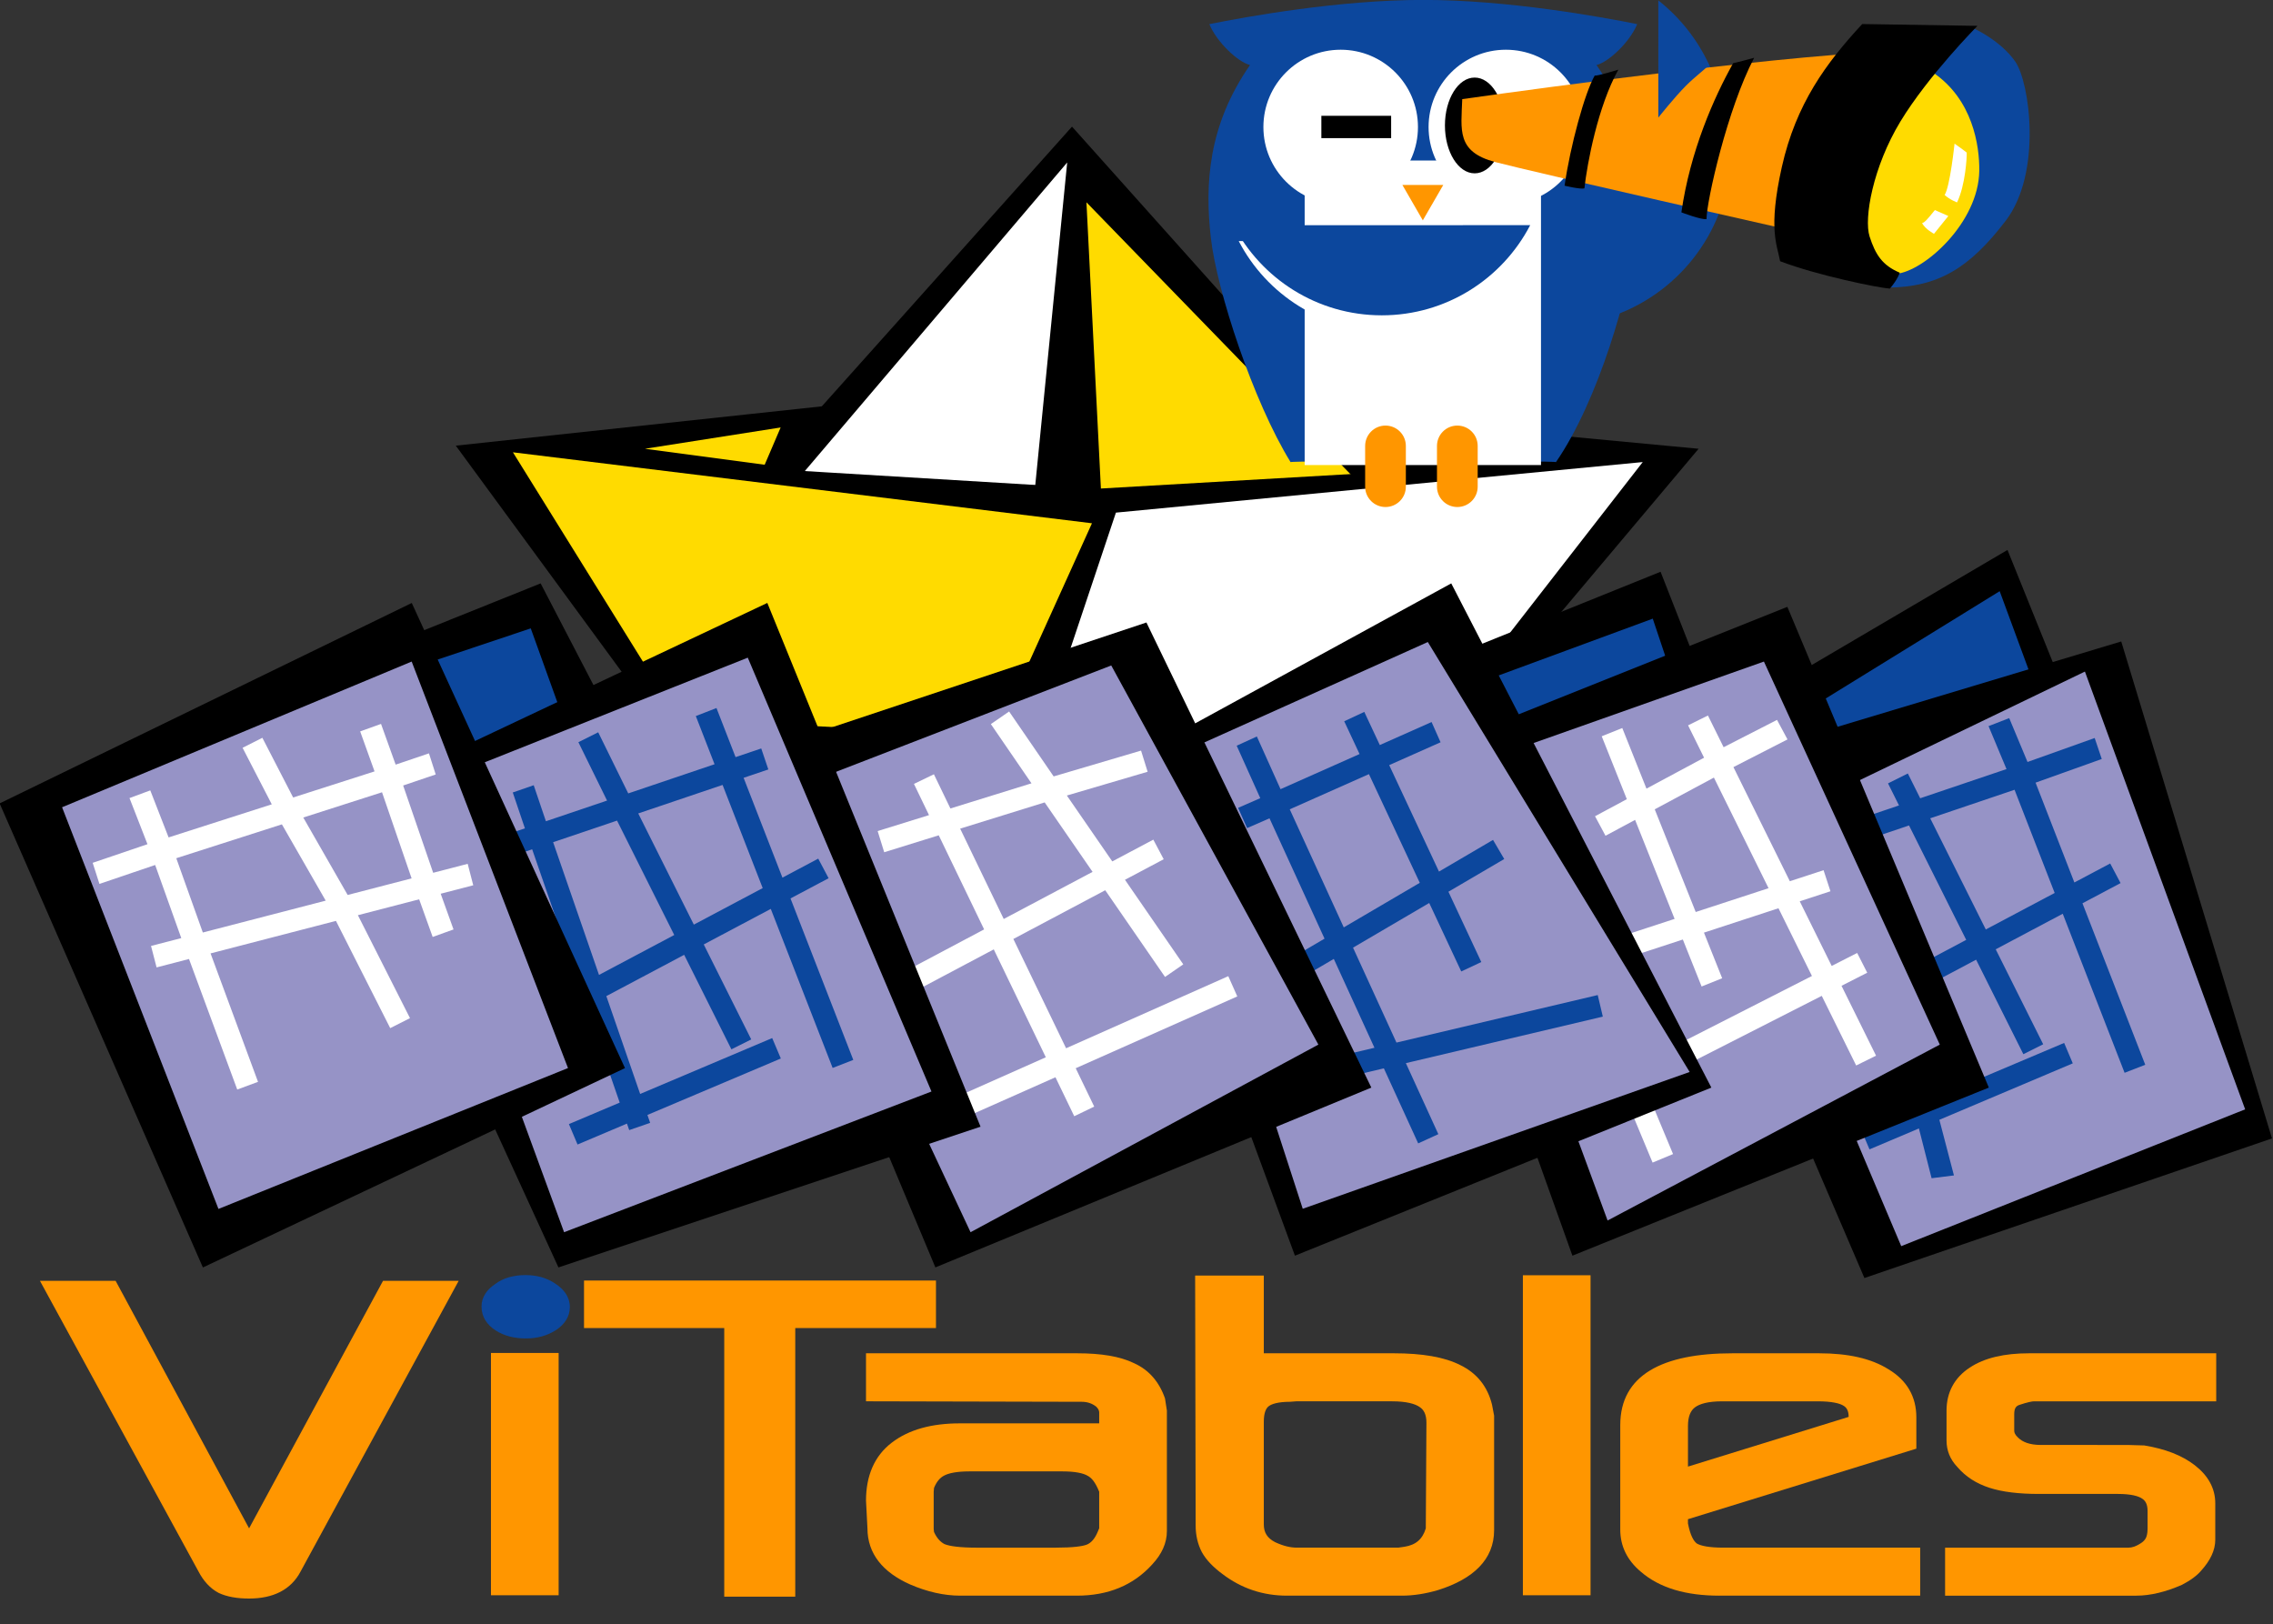 <?xml version="1.0" encoding="UTF-8" standalone="no"?>
<!-- Created with Inkscape (http://www.inkscape.org/) -->
<svg
   xmlns:svg="http://www.w3.org/2000/svg"
   xmlns="http://www.w3.org/2000/svg"
   xmlns:xlink="http://www.w3.org/1999/xlink"
   version="1.0"
   x="0"
   y="0"
   width="358.795"
   height="256.325"
   id="svg2123">
  <rect width="100%" height="100%" fill="#333333" stroke="none"/>
  <defs
     id="defs3">
    <defs
       id="defs2773">
      <polygon
         points="0,0 343.781,0 343.781,147.456 0,147.456 0,0 "
         id="XMLID_33_" />
    </defs>
    <clipPath
       id="XMLID_55_">
      <use
         id="use2777"
         x="0"
         y="0"
         width="353.211"
         height="205.868"
         xlink:href="#XMLID_33_" />
    </clipPath>
    <defs
       id="defs2745">
      <polygon
         points="0,0 343.781,0 343.781,147.456 0,147.456 0,0 "
         id="XMLID_27_" />
    </defs>
    <clipPath
       id="XMLID_52_">
      <use
         id="use2749"
         x="0"
         y="0"
         width="353.211"
         height="205.868"
         xlink:href="#XMLID_27_" />
    </clipPath>
    <defs
       id="defs2653">
      <polygon
         points="0,0 343.781,0 343.781,147.456 0,147.456 0,0 "
         id="XMLID_9_" />
    </defs>
    <clipPath
       id="XMLID_43_">
      <use
         id="use2657"
         x="0"
         y="0"
         width="353.211"
         height="205.868"
         xlink:href="#XMLID_9_" />
    </clipPath>
    <defs
       id="defs2785">
      <polygon
         points="13.875,129.19 67.556,106.819 91.561,169.231 37.888,190.86 13.875,129.19 "
         id="XMLID_35_" />
    </defs>
    <defs
       id="defs2788">
      <polygon
         points="0,0 343.781,0 343.781,147.456 0,147.456 0,0 "
         id="XMLID_36_" />
    </defs>
    <clipPath
       id="XMLID_56_">
      <use
         id="use2792"
         x="0"
         y="0"
         width="353.211"
         height="205.868"
         xlink:href="#XMLID_35_" />
    </clipPath>
    <clipPath
       id="XMLID_57_">
      <use
         id="use2795"
         x="0"
         y="0"
         width="353.211"
         height="205.868"
         xlink:href="#XMLID_36_" />
    </clipPath>
    <defs
       id="defs2757">
      <polygon
         points="66.356,127.224 119.166,106.22 147.372,172.831 90.96,194.435 66.356,127.224 "
         id="XMLID_29_" />
    </defs>
    <defs
       id="defs2760">
      <polygon
         points="0,0 343.781,0 343.781,147.456 0,147.456 0,0 "
         id="XMLID_30_" />
    </defs>
    <clipPath
       id="XMLID_53_">
      <use
         id="use2764"
         x="0"
         y="0"
         width="353.211"
         height="205.868"
         xlink:href="#XMLID_29_" />
    </clipPath>
    <clipPath
       id="XMLID_54_">
      <use
         id="use2767"
         x="0"
         y="0"
         width="353.211"
         height="205.868"
         xlink:href="#XMLID_30_" />
    </clipPath>
    <defs
       id="defs2729">
      <polygon
         points="122.167,127.823 174.977,107.419 206.783,165.63 153.373,194.435 122.167,127.823 "
         id="XMLID_23_" />
    </defs>
    <defs
       id="defs2732">
      <polygon
         points="0,0 343.781,0 343.781,147.456 0,147.456 0,0 "
         id="XMLID_24_" />
    </defs>
    <clipPath
       id="XMLID_50_">
      <use
         id="use2736"
         x="0"
         y="0"
         width="353.211"
         height="205.868"
         xlink:href="#XMLID_23_" />
    </clipPath>
    <clipPath
       id="XMLID_51_">
      <use
         id="use2739"
         x="0"
         y="0"
         width="353.211"
         height="205.868"
         xlink:href="#XMLID_24_" />
    </clipPath>
    <defs
       id="defs2717">
      <polygon
         points="0,0 343.781,0 343.781,147.456 0,147.456 0,0 "
         id="XMLID_21_" />
    </defs>
    <clipPath
       id="XMLID_49_">
      <use
         id="use2721"
         x="0"
         y="0"
         width="353.211"
         height="205.868"
         xlink:href="#XMLID_21_" />
    </clipPath>
    <defs
       id="defs2701">
      <polygon
         points="182.178,122.423 223.586,103.819 263.793,169.831 204.381,190.835 182.178,122.423 "
         id="XMLID_17_" />
    </defs>
    <defs
       id="defs2704">
      <polygon
         points="0,0 343.781,0 343.781,147.456 0,147.456 0,0 "
         id="XMLID_18_" />
    </defs>
    <clipPath
       id="XMLID_47_">
      <use
         id="use2708"
         x="0"
         y="0"
         width="353.211"
         height="205.868"
         xlink:href="#XMLID_17_" />
    </clipPath>
    <clipPath
       id="XMLID_48_">
      <use
         id="use2711"
         x="0"
         y="0"
         width="353.211"
         height="205.868"
         xlink:href="#XMLID_18_" />
    </clipPath>
    <defs
       id="defs2689">
      <polygon
         points="0,0 343.781,0 343.781,147.456 0,147.456 0,0 "
         id="XMLID_15_" />
    </defs>
    <clipPath
       id="XMLID_46_">
      <use
         id="use2693"
         x="0"
         y="0"
         width="353.211"
         height="205.868"
         xlink:href="#XMLID_15_" />
    </clipPath>
    <defs
       id="defs2673">
      <polygon
         points="225.986,124.222 275.195,106.819 302.201,165.63 251.191,192.636 225.986,124.222 "
         id="XMLID_11_" />
    </defs>
    <defs
       id="defs2676">
      <polygon
         points="0,0 343.781,0 343.781,147.456 0,147.456 0,0 "
         id="XMLID_12_" />
    </defs>
    <clipPath
       id="XMLID_44_">
      <use
         id="use2680"
         x="0"
         y="0"
         width="353.211"
         height="205.868"
         xlink:href="#XMLID_11_" />
    </clipPath>
    <clipPath
       id="XMLID_45_">
      <use
         id="use2683"
         x="0"
         y="0"
         width="353.211"
         height="205.868"
         xlink:href="#XMLID_12_" />
    </clipPath>
    <defs
       id="defs2637">
      <polygon
         points="349.09,175.569 296.279,196.573 270.053,134.597 324.486,108.356 349.09,175.569 "
         id="XMLID_5_" />
    </defs>
    <defs
       id="defs2640">
      <polygon
         points="0,0 343.781,0 343.781,147.456 0,147.456 0,0 "
         id="XMLID_6_" />
    </defs>
    <clipPath
       id="XMLID_41_">
      <use
         id="use2644"
         x="0"
         y="0"
         width="353.211"
         height="205.868"
         xlink:href="#XMLID_5_" />
    </clipPath>
    <clipPath
       id="XMLID_42_">
      <use
         id="use2647"
         x="0"
         y="0"
         width="353.211"
         height="205.868"
         xlink:href="#XMLID_6_" />
    </clipPath>
    <defs
       id="defs2619">
      <polygon
         points="0,0 343.781,0 343.781,147.456 0,147.456 0,0 "
         id="XMLID_3_" />
    </defs>
    <clipPath
       id="XMLID_40_">
      <use
         id="use2623"
         x="0"
         y="0"
         width="353.211"
         height="205.868"
         xlink:href="#XMLID_3_" />
    </clipPath>
    <defs
       id="defs2583">
      <path
         d="M 198.279,24.74 C 198.279,18.188 203.59,12.876 210.142,12.876 C 216.694,12.876 222.005,18.188 222.005,24.74 C 222.005,31.292 216.694,36.604 210.142,36.604 C 203.59,36.604 198.279,31.292 198.279,24.74 L 198.279,24.74 z "
         id="XMLID_1_" />
    </defs>
    <clipPath
       id="XMLID_39_">
      <use
         id="use2587"
         x="0"
         y="0"
         width="353.211"
         height="205.868"
         xlink:href="#XMLID_1_" />
    </clipPath>
  </defs>
  <g
     id="g1718">
    <polygon
       points="235.029,98.56 102.873,98.56 168.952,24.686 235.029,98.56 "
       transform="matrix(1.028,0,0,1.028,-4.465,-5.393)"
       id="polygon2551" />
    <polygon
       points="168.212,30.193 113.24,94.839 161.801,94.984 168.212,30.193 "
       transform="matrix(1.028,0,0,1.028,-4.465,-5.393)"
       style="fill:#ffffff"
       id="polygon2553" />
    <polygon
       points="171.168,36.307 174.125,94.839 225.119,91.853 171.168,36.307 "
       transform="matrix(1.028,0,0,1.028,-4.465,-5.393)"
       style="fill:#ffdb00"
       id="polygon2555" />
    <polygon
       points="74.33,73.67 108.254,119.913 226.658,119.913 265.168,74.147 208.787,68.835 215.324,77.824 172.838,80.284 122.155,77.221 130.75,67.61 74.33,73.67 "
       transform="matrix(1.028,0,0,1.028,-4.465,-5.393)"
       id="polygon2557" />
    <polygon
       points="83.104,74.69 172.016,85.587 157.291,118.126 108.571,115.694 83.104,74.69 "
       transform="matrix(1.028,0,0,1.028,-4.465,-5.393)"
       style="fill:#ffdb00"
       id="polygon2559" />
    <polygon
       points="175.693,83.953 164.466,117.497 225.129,116.638 256.588,76.19 175.693,83.953 "
       transform="matrix(1.028,0,0,1.028,-4.465,-5.393)"
       style="fill:#ffffff"
       id="polygon2561" />
    <polygon
       points="103.376,74.147 124.213,70.878 121.762,76.598 103.376,74.147 "
       transform="matrix(1.028,0,0,1.028,-4.465,-5.393)"
       style="fill:#ffdb00"
       id="polygon2563" />
    <polygon
       points="240.654,74.147 214.096,71.695 217.363,76.598 240.654,74.147 "
       transform="matrix(1.028,0,0,1.028,-4.465,-5.393)"
       style="fill:#ffffff"
       id="polygon2565" />
    <path
       d="M 245.609,72.941 C 252.369,63.139 257.245,45.91 258.195,37.537 C 259.148,29.165 258.672,19.836 252.013,10.267 C 253.916,9.789 257.245,6.68 258.434,3.809 C 252.489,2.613 237.916,-0.013 224.662,-0.013 C 211.408,-0.013 196.841,2.613 190.894,3.809 C 192.083,6.68 195.414,9.788 197.315,10.267 C 190.657,19.836 190.181,29.165 191.133,37.537 C 192.083,45.91 197.827,63.378 203.719,72.941 C 203.484,72.703 245.847,72.703 245.609,72.941 L 245.609,72.941 z "
       style="fill:#0c479d"
       id="path2567" />
    <polygon
       points="204.676,29.891 240.965,29.891 240.965,76.648 204.676,76.648 204.676,29.891 "
       transform="matrix(1.028,0,0,1.028,-4.465,-5.393)"
       style="fill:#ffffff"
       id="polygon2569" />
    <polygon
       points="222.82,39.078 219.682,33.641 225.959,33.641 222.82,39.078 "
       transform="matrix(1.028,0,0,1.028,-4.465,-5.393)"
       style="fill:#ff9600"
       id="polygon2571" />
    <path
       d="M 215.489,70.385 C 215.489,68.61 216.927,67.171 218.703,67.171 L 218.703,67.171 C 220.477,67.171 221.916,68.61 221.916,70.385 L 221.916,76.812 C 221.916,78.587 220.477,80.025 218.703,80.025 L 218.703,80.025 C 216.927,80.025 215.489,78.587 215.489,76.812 L 215.489,70.385 L 215.489,70.385 z "
       style="fill:#ff9600"
       id="path2573" />
    <path
       d="M 226.828,70.385 C 226.828,68.61 228.265,67.171 230.039,67.171 L 230.041,67.171 C 231.815,67.171 233.255,68.61 233.255,70.385 L 233.255,76.812 C 233.255,78.587 231.815,80.025 230.041,80.025 L 230.039,80.025 C 228.265,80.025 226.828,78.587 226.828,76.812 L 226.828,70.385 L 226.828,70.385 z "
       style="fill:#ff9600"
       id="path2575" />
    <path
       d="M 225.502,20.048 C 225.502,13.31 230.964,7.848 237.701,7.848 C 244.439,7.848 249.9,13.31 249.9,20.048 C 249.9,26.785 244.439,32.248 237.701,32.248 C 230.964,32.248 225.502,26.785 225.502,20.048 L 225.502,20.048 z "
       style="fill:#ffffff"
       id="path2577" />
    <path
       d="M 199.428,20.048 C 199.428,13.31 204.89,7.848 211.627,7.848 C 218.365,7.848 223.826,13.31 223.826,20.048 C 223.826,26.785 218.365,32.248 211.627,32.248 C 204.89,32.248 199.428,26.785 199.428,20.048 L 199.428,20.048 z "
       style="fill:#ffffff"
       id="path2579" />
    <polygon
       points="207.24,23.025 217.955,23.025 217.955,26.455 207.24,26.455 207.24,23.025 "
       transform="matrix(1.028,0,0,1.028,-4.465,-5.393)"
       id="polygon2589" />
    <path
       d="M 218.957,52.281 C 208.77,52.281 199.931,46.508 195.537,38.055 L 237.591,38.051 C 233.196,46.506 229.146,52.281 218.957,52.281 L 218.957,52.281 z "
       style="fill:#ffffff"
       id="path2591" />
    <path
       d="M 218.119,49.769 C 207.932,49.769 199.093,43.996 194.699,35.542 L 241.542,35.539 C 237.147,43.994 228.307,49.769 218.119,49.769 L 218.119,49.769 z "
       style="fill:#0c479d"
       id="path2593" />
    <path
       d="M 249.868,51.05 L 249.866,25.842 L 272.567,29.631 C 270.137,40.673 261.133,49.249 249.868,51.05 L 249.868,51.05 z "
       style="fill:#0c479d"
       id="path2595" />
    <path
       d="M 267.046,15.255 C 265.196,17.106 262.65,20.323 262.65,20.323 L 262.648,1.825 C 266.058,4.52 268.824,7.998 270.668,11.989 C 270.133,12.61 268.392,13.91 267.046,15.255 L 267.046,15.255 z "
       style="fill:#0c479d"
       id="path2597" />
    <path
       d="M 228.084,19.8 C 228.084,15.626 230.185,12.242 232.774,12.242 C 235.366,12.242 237.465,15.626 237.465,19.8 C 237.465,23.975 235.366,27.359 232.774,27.359 C 230.185,27.358 228.084,23.974 228.084,19.8 L 228.084,19.8 z "
       id="path2599" />
    <path
       d="M 230.817,15.645 C 230.642,20.556 229.885,23.957 236.034,25.581 C 242.184,27.205 283.399,36.496 283.399,36.496 L 293.967,8.339 C 271.549,9.809 230.817,15.645 230.817,15.645 L 230.817,15.645 z "
       style="fill:#ff9600"
       id="path2601" />
    <path
       d="M 305.464,10.697 C 298.537,19.095 294.492,25.942 294.159,34.726 C 293.826,43.51 300.383,44.15 300.383,44.15 C 304.218,43.378 308.718,40.75 312.299,35.268 C 315.881,29.786 314.984,20.313 312.872,16.518 C 310.758,12.721 305.464,10.697 305.464,10.697 L 305.464,10.697 z "
       style="fill:#ffdb00"
       id="path2603" />
    <path
       d="M 311.668,4.537 L 305.092,11.425 C 311.396,15.666 312.483,22.987 312.429,26.974 C 312.317,35.139 303.768,42.796 299.318,43.224 C 298.428,44.79 298.077,45.391 298.077,45.391 C 305.934,45.3 310.88,42.344 316.618,34.821 C 322.354,27.297 320.42,13.008 318.102,9.704 C 315.787,6.4 311.668,4.537 311.668,4.537 L 311.668,4.537 z "
       style="fill:#0c479d"
       id="path2605" />
    <path
       d="M 293.955,3.794 C 288.291,9.899 283.501,16.383 281.27,26.335 C 279.04,36.287 280.555,38.702 280.989,41.228 C 286.786,43.452 296.475,45.431 298.318,45.554 C 299.6,44.041 299.877,43.041 299.877,43.041 C 297.119,41.883 296.035,40.176 295.115,37.323 C 294.197,34.471 295.629,26.356 299.989,19.164 C 304.349,11.972 312.135,4.081 312.135,4.081 L 293.955,3.794 L 293.955,3.794 z "
       id="path2607" />
    <path
       d="M 276.895,9.123 C 272.688,17.115 269.388,31.724 269.376,34.58 C 268.557,34.727 265.408,33.516 265.408,33.516 C 266.8,23.838 270.541,15.393 273.584,9.967 C 273.715,9.985 276.895,9.123 276.895,9.123 L 276.895,9.123 z "
       id="path2609" />
    <path
       d="M 255.456,10.994 C 252.228,16.784 250.538,25.771 250.1,29.737 C 249.411,29.902 246.968,29.308 246.968,29.308 C 247.866,23.068 250.138,14.68 251.735,11.913 C 251.975,12.075 255.456,10.994 255.456,10.994 L 255.456,10.994 z "
       id="path2611" />
    <path
       d="M 308.526,22.673 C 308.526,22.673 307.816,29.458 306.962,30.769 C 307.784,31.531 308.92,31.946 308.92,31.946 C 310.235,29.27 310.486,24.759 310.448,24.105 C 310.579,24.123 308.526,22.673 308.526,22.673 L 308.526,22.673 z "
       style="fill:#ffffff"
       id="path2613" />
    <path
       d="M 305.422,33.155 C 304.289,34.557 303.807,35.14 303.397,35.213 C 303.922,36.194 305.283,36.901 305.283,36.901 L 307.546,34.096 L 305.422,33.155 L 305.422,33.155 z "
       style="fill:#ffffff"
       id="path2615" />
    <path
       d="M 266.167,13.491 C 264.315,15.342 261.769,18.561 261.769,18.561 L 261.766,0.062 C 265.176,2.758 267.942,6.235 269.786,10.225 C 269.252,10.846 267.51,12.147 266.167,13.491 L 266.167,13.491 z "
       style="fill:#0c479d"
       id="path2625" />
    <polygon
       points="281.689,176.399 254.4,123.886 312.598,89.682 338.404,153.624 281.689,176.399 "
       transform="matrix(1.028,0,0,1.028,-4.465,-5.393)"
       id="polygon2627" />
    <polygon
       points="283.207,169.493 266.686,123.591 311.398,96.014 332.402,153.024 283.207,169.493 "
       transform="matrix(1.028,0,0,1.028,-4.465,-5.393)"
       style="fill:#0c479d"
       id="polygon2629" />
    <polygon
       points="257.969,125.415 330.064,103.733 353.211,180.034 290.627,201.468 257.969,125.415 "
       transform="matrix(1.028,0,0,1.028,-4.465,-5.393)"
       id="polygon2631" />
    <polygon
       points="349.09,175.569 296.279,196.573 270.053,134.597 324.486,108.356 349.09,175.569 "
       transform="matrix(1.028,0,0,1.028,-4.465,-5.393)"
       style="fill:#9693c6"
       id="polygon2633" />
    <path
       d="M 313.459,146.702 L 324.331,140.939 L 317.998,124.654 L 304.687,129.155 L 313.459,146.702 L 313.459,146.702 z M 298.492,154.642 L 310.368,148.343 L 301.341,130.285 L 291.252,133.695 L 298.492,154.642 L 298.492,154.642 z M 334.734,139.382 L 328.718,142.571 L 338.63,168.058 L 335.369,169.325 L 325.606,144.222 L 315.025,149.833 L 322.519,164.822 L 319.39,166.386 L 311.932,151.472 L 299.649,157.987 L 304.985,173.428 L 325.827,164.611 L 327.19,167.833 L 306.131,176.742 L 308.431,185.523 L 304.904,185.963 L 302.902,178.11 L 295.101,181.41 L 293.737,178.188 L 301.755,174.796 L 296.519,159.647 L 294.005,160.98 L 292.365,157.889 L 295.362,156.301 L 287.934,134.816 L 281.403,137.023 L 280.282,133.708 L 286.791,131.509 L 285.975,129.149 L 289.284,128.006 L 290.107,130.388 L 299.758,127.124 L 298.026,123.645 L 301.155,122.082 L 303.104,125.993 L 316.727,121.387 L 313.895,114.608 L 317.155,113.342 L 320.046,120.266 L 330.647,116.482 L 331.765,119.796 L 321.316,123.53 L 327.441,139.284 L 333.095,136.287 L 334.734,139.382 L 334.734,139.382 z "
       style="fill:#0c479d"
       id="path2649" />
    <polygon
       points="281.197,148.827 229.586,177.032 195.385,118.835 259.326,93.03 281.197,148.827 "
       transform="matrix(1.028,0,0,1.028,-4.465,-5.393)"
       id="polygon2659" />
    <polygon
       points="274.596,149.427 231.986,165.63 201.115,121.235 258.127,100.231 274.596,149.427 "
       transform="matrix(1.028,0,0,1.028,-4.465,-5.393)"
       style="fill:#0c479d"
       id="polygon2661" />
    <polygon
       points="87.36,94.817 114.647,147.331 56.45,181.534 30.645,117.593 87.36,94.817 "
       transform="matrix(1.028,0,0,1.028,-4.465,-5.393)"
       id="polygon2663" />
    <polygon
       points="85.842,101.723 102.363,147.626 57.65,175.202 36.646,118.192 85.842,101.723 "
       transform="matrix(1.028,0,0,1.028,-4.465,-5.393)"
       style="fill:#0c479d"
       id="polygon2665" />
    <polygon
       points="218.785,122.423 278.795,98.417 309.732,172.231 245.789,198.036 218.785,122.423 "
       transform="matrix(1.028,0,0,1.028,-4.465,-5.393)"
       id="polygon2667" />
    <polygon
       points="225.986,124.222 275.195,106.819 302.201,165.63 251.191,192.636 225.986,124.222 "
       transform="matrix(1.028,0,0,1.028,-4.465,-5.393)"
       style="fill:#9693c6"
       id="polygon2669" />
    <path
       d="M 248.665,145.124 L 264.092,182.151 L 260.862,183.497 L 245.435,146.47 L 248.665,145.124 L 248.665,145.124 z M 261.202,127.741 L 267.671,143.945 L 279.168,140.186 L 270.541,122.73 L 261.202,127.741 L 261.202,127.741 z M 256.08,114.911 L 259.896,124.471 L 268.989,119.593 L 266.464,114.483 L 269.6,112.932 L 272.074,117.937 L 280.505,113.623 L 282.159,116.706 L 273.623,121.075 L 282.526,139.087 L 287.851,137.348 L 288.94,140.671 L 284.092,142.256 L 289.134,152.457 L 293.155,150.41 L 294.744,153.527 L 290.685,155.594 L 296.136,166.621 L 292.999,168.171 L 287.566,157.181 L 260.802,170.806 L 259.216,167.689 L 286.016,154.043 L 280.733,143.354 L 268.97,147.2 L 271.848,154.404 L 268.599,155.702 L 265.638,148.289 L 256.849,151.163 L 255.762,147.838 L 264.339,145.033 L 258.101,129.406 L 253.431,131.911 L 251.777,128.828 L 256.796,126.137 L 252.832,116.208 L 256.08,114.911 L 256.08,114.911 z "
       style="fill:#ffffff"
       id="path2685" />
    <polygon
       points="175.576,123.022 227.186,94.817 267.125,172.231 203.182,198.036 175.576,123.022 "
       transform="matrix(1.028,0,0,1.028,-4.465,-5.393)"
       id="polygon2695" />
    <polygon
       points="182.178,122.423 223.586,103.819 263.793,169.831 204.381,190.835 182.178,122.423 "
       transform="matrix(1.028,0,0,1.028,-4.465,-5.393)"
       style="fill:#9693c6"
       id="polygon2697" />
    <path
       d="M 224.114,139.339 L 216.088,122.183 L 203.588,127.738 L 212.114,146.374 L 224.114,139.339 L 224.114,139.339 z M 215.354,112.359 L 217.804,117.593 L 225.976,113.962 L 227.396,117.157 L 219.286,120.762 L 227.145,137.565 L 235.675,132.564 L 237.445,135.583 L 228.635,140.746 L 233.824,151.845 L 230.657,153.327 L 225.604,142.523 L 213.578,149.572 L 220.433,164.555 L 252.203,157.053 L 253.007,160.458 L 221.917,167.799 L 227.044,179.01 L 223.862,180.466 L 218.443,168.62 L 208.575,170.95 L 207.77,167.544 L 216.959,165.375 L 210.542,151.35 L 201.653,156.562 L 199.883,153.545 L 209.079,148.152 L 200.391,129.158 L 196.854,130.703 L 195.434,127.506 L 198.935,125.978 L 195.213,117.699 L 198.395,116.242 L 202.133,124.557 L 214.607,119.014 L 212.186,113.84 L 215.354,112.359 L 215.354,112.359 z "
       style="fill:#0c479d"
       id="path2713" />
    <polygon
       points="115.565,122.423 180.377,100.818 214.914,172.231 147.972,199.837 115.565,122.423 "
       transform="matrix(1.028,0,0,1.028,-4.465,-5.393)"
       id="polygon2723" />
    <polygon
       points="122.167,127.823 174.977,107.419 206.783,165.63 153.373,194.435 122.167,127.823 "
       transform="matrix(1.028,0,0,1.028,-4.465,-5.393)"
       style="fill:#9693c6"
       id="polygon2725" />
    <path
       d="M 172.463,137.612 L 164.902,126.648 L 151.561,130.787 L 158.44,145.047 L 172.463,137.612 L 172.463,137.612 z M 159.289,112.298 L 166.321,122.545 L 180.115,118.47 L 181.154,121.81 L 168.403,125.561 L 175.575,135.96 L 182.053,132.526 L 183.692,135.617 L 177.577,138.86 L 186.781,152.208 L 183.901,154.195 L 174.462,140.511 L 159.96,148.202 L 168.282,165.452 L 193.886,154.072 L 195.308,157.269 L 169.802,168.604 L 172.722,174.658 L 169.571,176.179 L 166.603,170.028 L 150.875,177.017 L 149.454,173.822 L 165.083,166.875 L 156.867,149.844 L 142.961,157.219 L 141.322,154.128 L 155.345,146.691 L 148.182,131.841 L 139.574,134.513 L 138.538,131.171 L 146.645,128.654 L 144.268,123.728 L 147.419,122.207 L 150.023,127.605 L 162.819,123.635 L 156.408,114.288 L 159.289,112.298 L 159.289,112.298 z "
       style="fill:#ffffff"
       id="path2741" />
    <polygon
       points="154.906,178.235 90.094,199.839 57.354,128.423 122.167,97.817 154.906,178.235 "
       transform="matrix(1.028,0,0,1.028,-4.465,-5.393)"
       id="polygon2751" />
    <polygon
       points="66.356,127.224 119.166,106.22 147.372,172.831 90.96,194.435 66.356,127.224 "
       transform="matrix(1.028,0,0,1.028,-4.465,-5.393)"
       style="fill:#9693c6"
       id="polygon2753" />
    <path
       d="M 109.522,145.937 L 120.392,140.171 L 114.06,123.889 L 100.747,128.388 L 109.522,145.937 L 109.522,145.937 z M 94.553,153.875 L 106.429,147.576 L 97.401,129.518 L 87.312,132.928 L 94.553,153.875 L 94.553,153.875 z M 130.796,138.615 L 124.781,141.804 L 134.693,167.291 L 131.432,168.558 L 121.669,143.455 L 111.087,149.066 L 118.582,164.057 L 115.453,165.621 L 107.996,150.704 L 95.711,157.22 L 101.049,172.663 L 121.891,163.844 L 123.255,167.068 L 102.196,175.977 L 102.628,177.227 L 99.322,178.369 L 98.967,177.343 L 91.166,180.643 L 89.803,177.421 L 97.821,174.029 L 92.584,158.88 L 90.07,160.213 L 88.431,157.122 L 91.427,155.533 L 84.001,134.049 L 77.468,136.258 L 76.347,132.941 L 82.857,130.742 L 80.941,125.08 L 84.247,123.937 L 86.172,129.621 L 95.824,126.357 L 91.299,117.144 L 94.428,115.58 L 99.17,125.227 L 112.793,120.623 L 109.835,113.018 L 113.096,111.751 L 116.11,119.501 L 120.162,118.132 L 121.282,121.446 L 117.38,122.765 L 123.507,138.521 L 129.159,135.522 L 130.796,138.615 L 130.796,138.615 z "
       style="fill:#0c479d"
       id="path2769" />
    <polygon
       points="4.287,128.597 67.57,97.824 100.31,169.239 35.498,199.847 4.287,128.597 "
       transform="matrix(1.028,0,0,1.028,-4.465,-5.393)"
       id="polygon2779" />
    <polygon
       points="13.875,129.19 67.556,106.819 91.561,169.231 37.888,190.86 13.875,129.19 "
       transform="matrix(1.028,0,0,1.028,-4.465,-5.393)"
       style="fill:#9693c6"
       id="polygon2781" />
    <path
       d="M 44.498,130.112 L 27.826,135.457 L 32.017,147.181 L 51.411,142.152 L 44.498,130.112 L 44.498,130.112 z M 60.303,125.048 L 47.872,129.033 L 54.877,141.256 L 64.973,138.639 L 60.303,125.048 L 60.303,125.048 z M 14.629,136.183 L 23.278,133.243 L 20.441,125.964 L 23.722,124.751 L 26.614,132.172 L 42.899,126.951 L 38.292,118.028 L 41.414,116.449 L 46.274,125.871 L 59.121,121.753 L 56.852,115.44 L 60.145,114.258 L 62.455,120.685 L 67.71,118.906 L 68.779,122.238 L 63.638,123.979 L 68.376,137.756 L 73.825,136.342 L 74.703,139.728 L 69.563,141.062 L 71.59,146.699 L 68.297,147.884 L 66.163,141.943 L 56.495,144.45 L 64.717,160.697 L 61.595,162.275 L 53.029,145.348 L 33.237,150.479 L 40.729,170.752 L 37.448,171.966 L 29.833,151.362 L 24.717,152.689 L 23.839,149.301 L 28.615,148.064 L 24.492,136.525 L 15.697,139.511 L 14.629,136.183 L 14.629,136.183 z "
       style="fill:#ffffff"
       id="path2797" />
  </g>
  <g
     transform="translate(0,-14)"
     id="g1774">
    <path
       d="M 47.466,262.006 C 45.929,264.956 43.076,266.305 39.317,266.305 C 37.448,266.305 35.807,266.029 34.517,265.417 C 33.171,264.712 32.111,263.533 31.319,262.007 L 6.305,216.161 L 18.251,216.161 L 39.319,255.224 L 60.46,216.161 L 72.401,216.161 L 47.466,262.006 L 47.466,262.006 z "
       style="fill:#ff9600"
       id="path2535" />
    <polygon
       points="79.731,205.427 79.731,168.226 90.122,168.226 90.122,205.427 79.731,205.427 "
       transform="matrix(1.028,0,0,1.028,-4.465,54.607)"
       style="fill:#ff9600"
       id="polygon2537" />
    <polygon
       points="126.457,164.401 126.457,205.647 115.552,205.647 115.552,164.403 94.02,164.401 94.02,157.104 148.063,157.104 148.063,164.401 126.457,164.401 "
       transform="matrix(1.028,0,0,1.028,-4.465,54.607)"
       style="fill:#ff9600"
       id="polygon2539" />
    <path
       d="M 181.896,260.9 C 178.9,264.227 174.892,265.85 169.991,265.85 L 151.586,265.85 C 149.014,265.85 146.365,265.245 143.661,264.08 C 139.377,262.18 136.927,259.238 136.927,255.207 L 136.7,250.847 C 136.7,246.959 138.003,243.819 140.748,241.716 C 143.462,239.624 147.096,238.655 151.51,238.655 L 173.51,238.655 L 173.51,236.952 C 173.51,236.693 173.413,236.392 173.042,236.021 C 172.384,235.502 171.633,235.251 170.745,235.251 L 136.699,235.173 L 136.699,227.596 L 170.065,227.596 C 173.781,227.596 176.787,228.074 179.004,229.155 C 181.374,230.221 182.991,232.115 183.897,234.724 L 184.194,236.638 L 184.194,255.661 C 184.195,257.572 183.365,259.319 181.896,260.9 L 181.896,260.9 z M 173.51,255.214 L 173.51,249.45 C 172.873,247.874 172.291,247.245 171.656,246.912 C 170.991,246.526 169.728,246.235 167.718,246.235 L 166.808,246.235 L 154.009,246.235 L 153.023,246.235 C 151.02,246.235 149.727,246.516 148.997,246.918 C 148.407,247.229 147.86,247.815 147.44,248.833 L 147.383,249.45 L 147.383,255.297 L 147.433,255.795 C 147.892,256.805 148.47,257.401 149.115,257.723 C 149.941,258.052 151.559,258.273 154.16,258.273 L 166.656,258.273 C 169.349,258.273 170.913,258.065 171.609,257.772 C 172.24,257.487 172.823,256.886 173.297,255.721 L 173.51,255.214 L 173.51,255.214 z "
       style="fill:#ff9600;fill-rule:evenodd"
       id="path2541" />
    <path
       d="M 227.009,264.965 C 225.04,265.547 223.119,265.85 221.267,265.85 L 203.164,265.85 C 199.358,265.85 195.942,264.708 192.944,262.418 C 191.498,261.347 190.389,260.203 189.714,258.979 C 189.053,257.715 188.734,256.29 188.734,254.753 L 188.654,215.328 L 199.493,215.328 L 199.493,227.596 L 220.053,227.596 C 224.474,227.596 228.002,228.178 230.535,229.471 C 233.144,230.746 234.823,232.87 235.516,235.704 L 235.847,237.441 L 235.847,255.508 C 235.847,260.145 232.545,263.224 227.009,264.965 L 227.009,264.965 z M 225.163,238.544 C 225.163,237.221 224.733,236.504 224.114,236.09 C 223.377,235.563 221.992,235.175 219.75,235.175 L 204.603,235.175 L 203.667,235.249 C 201.717,235.249 200.65,235.611 200.2,236.004 C 199.841,236.316 199.493,236.988 199.493,238.392 L 199.493,254.6 C 199.493,255.864 200.009,256.754 201.291,257.414 C 202.586,258.014 203.693,258.271 204.679,258.271 L 220.723,258.271 L 221.687,258.133 C 223.491,257.852 224.549,256.933 225.063,255.231 L 225.163,238.544 L 225.163,238.544 z "
       style="fill:#ff9600;fill-rule:evenodd"
       id="path2543" />
    <polygon
       points="238.184,205.427 238.184,156.296 248.574,156.296 248.574,205.427 238.184,205.427 "
       transform="matrix(1.028,0,0,1.028,-4.465,54.607)"
       style="fill:#ff9600"
       id="polygon2545" />
    <path
       d="M 271.404,265.851 C 266.18,265.851 261.989,264.658 259.002,262.069 C 256.881,260.29 255.76,258.066 255.76,255.435 L 255.76,238.924 C 255.76,231.03 262.417,227.596 273.448,227.596 L 287.156,227.596 C 291.676,227.596 295.362,228.391 298.114,230.13 C 300.998,231.862 302.496,234.421 302.496,237.71 L 302.496,242.649 L 266.445,253.782 L 266.445,254.45 C 266.826,256.397 267.355,257.244 267.846,257.619 C 268.453,257.981 269.747,258.272 272.008,258.272 L 303.104,258.272 L 303.104,265.85 L 271.404,265.85 L 271.404,265.851 z M 291.812,237.636 C 291.812,236.64 291.473,236.159 291.029,235.889 C 290.452,235.503 289.172,235.176 286.932,235.176 L 271.859,235.176 C 269.629,235.176 268.276,235.574 267.543,236.133 C 266.898,236.625 266.447,237.496 266.447,239.075 L 266.447,245.48 L 291.812,237.636 L 291.812,237.636 z "
       style="fill:#ff9600;fill-rule:evenodd"
       id="path2547" />
    <path
       d="M 322.756,235.176 L 321.089,235.176 C 320.754,235.176 320.025,235.321 318.818,235.724 C 318.293,235.883 317.948,236.196 317.948,237.181 L 317.948,239.832 C 317.948,240.103 318.076,240.464 318.548,240.898 C 319.246,241.595 320.382,242.063 322.147,242.063 L 335.875,242.065 L 338.478,242.141 C 341.776,242.683 344.441,243.7 346.471,245.283 C 348.528,246.88 349.683,248.886 349.683,251.27 L 349.683,257.026 C 349.683,258.707 348.875,260.304 347.548,261.796 C 346.837,262.676 345.736,263.457 344.427,264.138 C 341.89,265.248 339.458,265.851 337.221,265.851 L 307.035,265.851 L 307.035,258.273 L 333.736,258.273 L 336.007,258.273 C 336.517,258.273 337.142,258.084 337.853,257.625 C 338.299,257.363 338.578,257.04 338.698,256.803 C 338.837,256.569 338.997,256.078 338.997,255.282 L 338.997,252.48 C 338.997,251.418 338.644,250.87 338.172,250.556 C 337.595,250.138 336.4,249.795 334.341,249.795 L 321.845,249.795 C 318.7,249.795 316.079,249.487 314.036,248.823 C 311.969,248.155 310.272,247.072 308.945,245.515 C 307.828,244.337 307.262,242.944 307.262,241.347 L 307.262,236.652 C 307.262,233.754 308.509,231.445 310.931,229.85 C 313.282,228.299 316.434,227.597 320.253,227.597 L 349.832,227.597 L 349.832,235.176 L 322.756,235.176 L 322.756,235.176 z "
       style="fill:#ff9600"
       id="path2549" />
    <path
       d="M 83.018,225.254 C 81.218,225.254 79.608,224.858 78.256,223.999 C 76.863,223.111 76.01,221.839 76.01,220.214 C 76.01,218.704 76.877,217.527 78.156,216.674 C 78.79,216.183 79.515,215.835 80.325,215.601 C 81.154,215.365 82.029,215.252 82.941,215.252 C 84.716,215.252 86.299,215.677 87.65,216.598 C 89.021,217.491 89.95,218.709 89.95,220.292 C 89.95,221.83 89.1,223.041 87.796,223.912 C 86.407,224.818 84.794,225.254 83.018,225.254 L 83.018,225.254 z "
       style="fill:#0c479d"
       id="path2799" />
  </g>
</svg>

